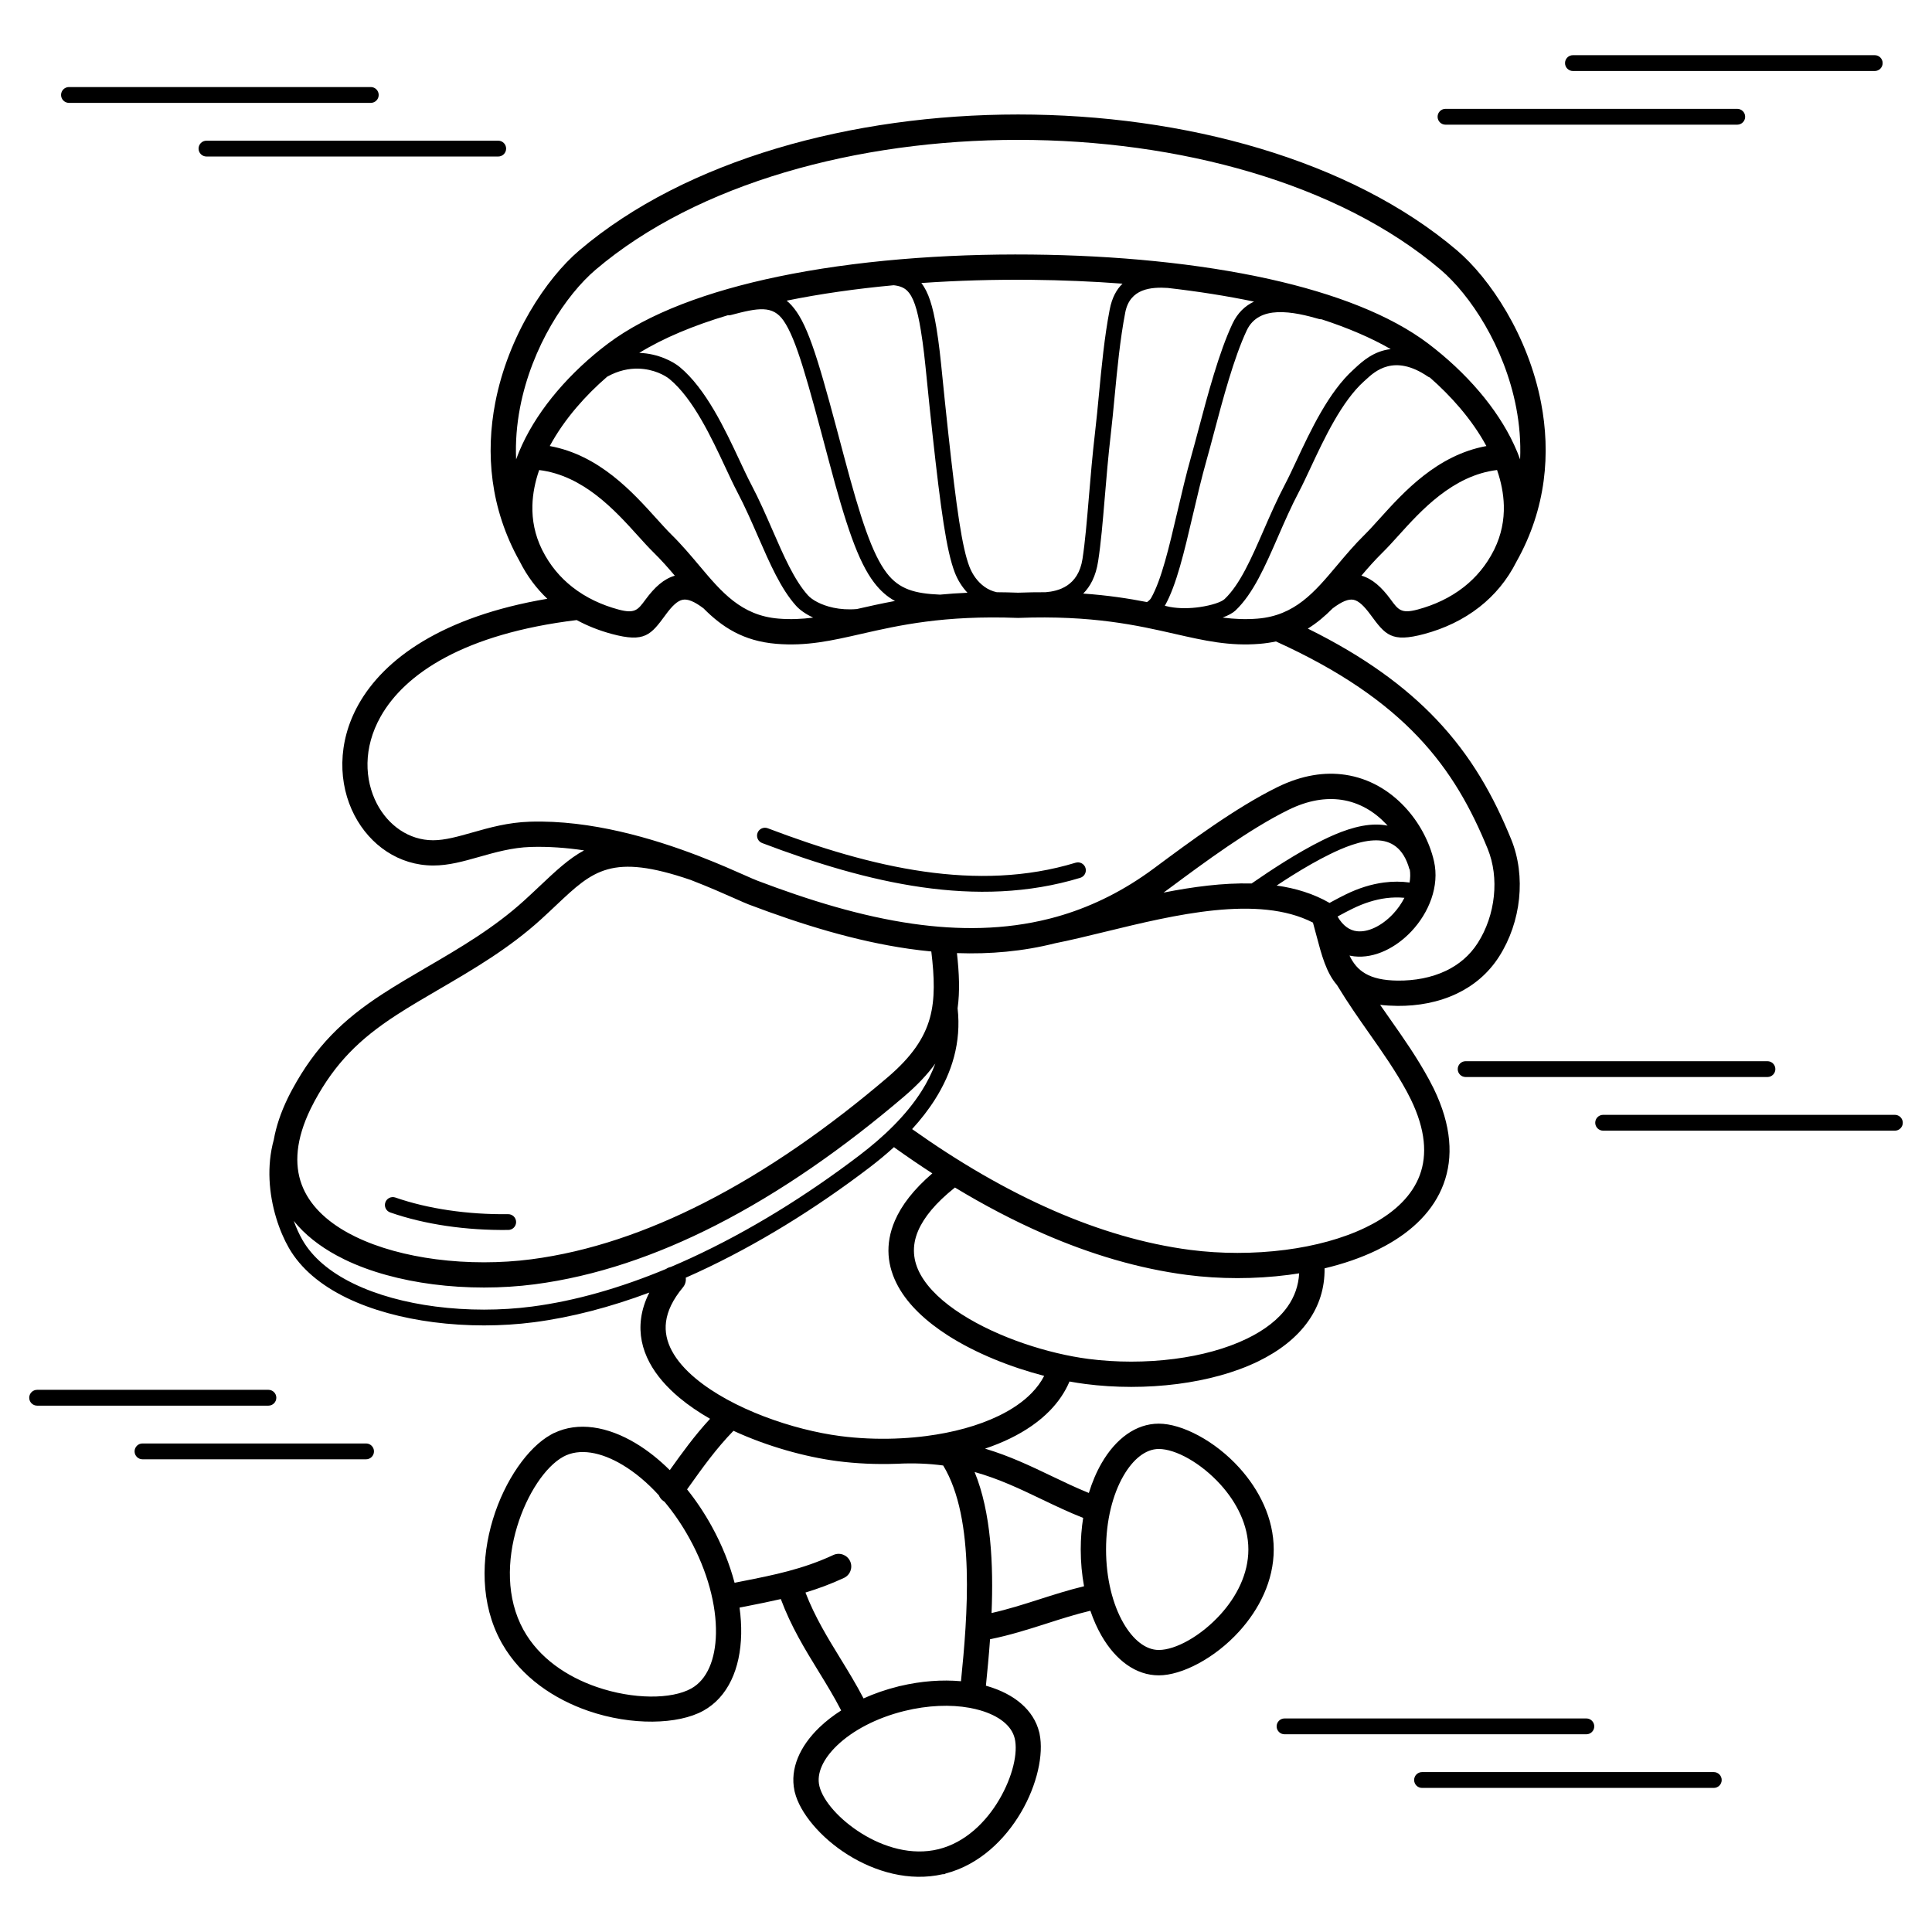 <?xml version="1.0" encoding="UTF-8"?>
<!-- Uploaded to: ICON Repo, www.iconrepo.com, Generator: ICON Repo Mixer Tools -->
<svg fill="#000000" width="800px" height="800px" version="1.1" viewBox="144 144 512 512" xmlns="http://www.w3.org/2000/svg">
 <path d="m504.79 296.55c2.93 0.844 5.352 3.051 7.766 6.328l0.039 0.059c1.98 2.688 2.769 3.758 7.133 2.582 4.406-1.184 8.613-3.125 12.227-5.969 3.184-2.504 5.918-5.719 7.938-9.738 0.039-0.086 0.082-0.172 0.129-0.258 1.852-3.793 2.617-7.707 2.508-11.621-0.086-3.117-0.719-6.266-1.797-9.379-11.738 1.438-20.141 10.738-26.176 17.426-1.469 1.625-2.805 3.106-4.148 4.426-2.055 2.019-3.883 4.098-5.621 6.144zm22.285-119.51c-1.16 0-2.098-0.941-2.098-2.098 0-1.16 0.941-2.098 2.098-2.098h77.312c1.16 0 2.098 0.941 2.098 2.098 0 1.16-0.941 2.098-2.098 2.098zm113.75-18.418c1.16 0 2.098 0.941 2.098 2.098 0 1.16-0.941 2.098-2.098 2.098h-79.98c-1.16 0-2.098-0.941-2.098-2.098 0-1.16 0.941-2.098 2.098-2.098zm-42.656 455c1.16 0 2.098 0.941 2.098 2.098 0 1.16-0.941 2.098-2.098 2.098h-77.312c-1.16 0-2.098-0.941-2.098-2.098 0-1.16 0.941-2.098 2.098-2.098zm-113.75-10.02c-1.16 0-2.098-0.941-2.098-2.098 0-1.16 0.941-2.098 2.098-2.098h79.98c1.16 0 2.098 0.941 2.098 2.098 0 1.16-0.941 2.098-2.098 2.098zm-243.41-77.07c1.16 0 2.098 0.941 2.098 2.098 0 1.16-0.941 2.098-2.098 2.098h-59.246c-1.16 0-2.098-0.941-2.098-2.098 0-1.16 0.941-2.098 2.098-2.098zm-87.168-10.02c-1.16 0-2.098-0.941-2.098-2.098 0-1.16 0.941-2.098 2.098-2.098h61.289c1.16 0 2.098 0.941 2.098 2.098 0 1.16-0.941 2.098-2.098 2.098zm492.32-77.07c1.16 0 2.098 0.941 2.098 2.098 0 1.16-0.941 2.098-2.098 2.098h-77.312c-1.16 0-2.098-0.941-2.098-2.098 0-1.16 0.941-2.098 2.098-2.098zm-113.75-10.02c-1.16 0-2.098-0.941-2.098-2.098 0-1.16 0.941-2.098 2.098-2.098h79.98c1.16 0 2.098 0.941 2.098 2.098 0 1.16-0.941 2.098-2.098 2.098zm-256.38-248.14c1.16 0 2.098 0.941 2.098 2.098 0 1.16-0.941 2.098-2.098 2.098h-77.312c-1.16 0-2.098-0.941-2.098-2.098 0-1.16 0.941-2.098 2.098-2.098zm-113.75-10.02c-1.16 0-2.098-0.941-2.098-2.098 0-1.16 0.941-2.098 2.098-2.098h79.98c1.16 0 2.098 0.941 2.098 2.098 0 1.16-0.941 2.098-2.098 2.098zm127.73 352.93 0.762-0.418h0.055c6.352-3.062 14.141-1.816 21.719 2.75 3.043 1.832 6.066 4.215 8.953 7.078 3.258-4.57 6.562-9.156 10.676-13.609-2.957-1.695-5.695-3.551-8.094-5.551-3.398-2.836-6.16-5.977-7.965-9.387-1.91-3.602-2.766-7.484-2.231-11.613 0.293-2.262 1.008-4.566 2.195-6.902-10.281 3.84-20.57 6.562-30.598 7.867-8.531 1.109-17.777 1.133-26.594-0.012-8.363-1.086-16.355-3.215-23.031-6.461-3.406-1.656-6.481-3.606-9.094-5.852-2.519-2.168-4.625-4.617-6.203-7.363-2.492-4.336-4.809-10.961-5.129-18.105-0.156-3.461 0.152-7.055 1.129-10.586 0.613-3.469 1.832-7.164 3.738-11.086 0.352-0.723 0.754-1.504 1.215-2.348 3.047-5.606 6.363-10.18 10.262-14.23 3.883-4.031 8.316-7.516 13.625-10.965 3.773-2.453 7.672-4.723 11.656-7.051 8.711-5.082 17.859-10.418 25.887-17.723 1.5-1.363 2.769-2.562 3.973-3.699 4.328-4.086 7.867-7.422 11.879-9.566-4.668-0.695-9.43-1.055-14.141-0.91-4.91 0.152-9.441 1.438-13.633 2.625-4.207 1.191-8.105 2.297-12.215 2.293-9.09-0.008-16.754-5.391-20.867-13.301-2.133-4.102-3.309-8.898-3.215-13.977 0.094-5.039 1.426-10.328 4.309-15.449 6.754-12.008 22.09-23.223 50.012-27.961-2.863-2.715-5.348-5.984-7.297-9.867-7.949-14.148-9.047-28.836-6.508-42.047 3.418-17.809 13.543-32.98 22.293-40.418 28.246-24.004 72.309-36.008 116.29-36.008s88.051 12.004 116.29 36.008c8.754 7.438 18.875 22.613 22.293 40.418 2.535 13.211 1.441 27.898-6.508 42.047-2.492 4.973-5.863 8.934-9.785 12.016-4.363 3.434-9.395 5.766-14.641 7.176-8.773 2.359-10.34 0.234-14.273-5.102l-0.043-0.055c-1.648-2.238-3.074-3.629-4.465-3.902-1.324-0.258-3.062 0.426-5.516 2.277-2.019 2.031-4.156 3.863-6.586 5.363 15.031 7.422 25.859 15.43 34.027 24.02 9.41 9.898 15.242 20.492 19.859 31.812 1.992 4.879 2.652 10.359 2.09 15.758-0.562 5.41-2.367 10.762-5.301 15.348-2.883 4.504-6.773 7.684-11.16 9.781-4.894 2.34-10.383 3.312-15.727 3.266-1.688-0.016-3.223-0.109-4.625-0.277 0.887 1.281 1.773 2.543 2.652 3.797 3.606 5.133 7.109 10.121 10.316 16.02 0.457 0.844 0.863 1.625 1.215 2.344 4.789 9.848 5.238 18.266 2.633 25.297-2.602 7.016-8.203 12.461-15.551 16.453-0.738 0.402-1.434 0.762-2.098 1.082-4.199 2.043-8.906 3.648-13.895 4.84 0.074 5.305-1.48 9.934-4.262 13.91-3.125 4.469-7.762 8.031-13.332 10.738-6.191 3.012-13.594 4.984-21.328 5.988-8.113 1.051-16.621 1.031-24.473 0.012-1.363-0.176-2.766-0.398-4.199-0.66-1.207 2.852-2.969 5.41-5.18 7.688-2.859 2.949-6.465 5.41-10.582 7.414-2.082 1.012-4.297 1.906-6.621 2.688 6.496 1.934 12.133 4.633 17.738 7.316 3.211 1.539 6.41 3.07 9.773 4.434 0.891-2.914 2.035-5.578 3.379-7.906 3.734-6.465 9.082-10.465 15.152-10.465 6.129 0 14.887 4.543 21.355 11.699 5.231 5.789 9.109 13.336 9.109 21.652 0 8.316-3.875 15.863-9.109 21.652-6.469 7.156-15.227 11.699-21.355 11.699-6.07 0-11.418-4-15.152-10.465-1.148-1.992-2.152-4.227-2.977-6.656-3.934 0.938-7.711 2.144-11.504 3.359-4.867 1.555-9.754 3.117-15.082 4.191-0.316 4.418-0.723 8.59-1.098 12.316 0.117 0.031 0.23 0.066 0.344 0.098 7.168 2.082 12.328 6.32 13.777 12.215l0.105 0.426v0.039c1.125 5.43-0.668 13.539-4.91 20.77-4.285 7.305-11.098 13.906-19.953 16.211l-0.387 0.195h-0.406c-8.891 2.027-17.949-0.656-25.102-5.121-7.316-4.57-12.77-11.164-14.105-16.594l-0.105-0.426v-0.039c-1.207-5.754 1.398-11.715 6.641-16.746 1.656-1.59 3.586-3.094 5.746-4.473-1.859-3.617-3.93-6.988-6.008-10.375-3.617-5.894-7.258-11.824-9.988-19.145-2.906 0.676-5.781 1.246-8.648 1.812-0.77 0.152-1.539 0.305-2.289 0.453 0.332 2.418 0.477 4.766 0.434 7-0.18 9.234-3.539 16.742-10.035 20.332-6.68 3.688-19 3.992-30.434 0.059-9.09-3.129-17.773-8.918-22.852-17.785l-0.012-0.012-0.242-0.438c-5.617-10.172-5.352-22.238-2.223-32.547 3.144-10.355 9.305-19.09 15.375-22.441zm36.07 14.508c2.352 2.926 4.543 6.184 6.5 9.727 2.758 4.992 4.785 10.09 6.09 15.023 0.793-0.16 1.562-0.312 2.332-0.465 7.836-1.547 15.73-3.109 23.828-6.887 1.672-0.781 3.664-0.059 4.449 1.613 0.781 1.672 0.059 3.664-1.613 4.449-3.492 1.629-6.883 2.871-10.211 3.875 2.496 6.469 5.856 11.941 9.191 17.379 2.141 3.488 4.273 6.965 6.199 10.68 2.84-1.281 5.926-2.356 9.191-3.164l0.355-0.117h0.133c5.648-1.34 11.176-1.723 16.145-1.27 1.699-16.906 3.926-42.945-4.715-57.172-3.715-0.5-7.75-0.688-12.215-0.457-0.07 0.004-0.141 0.004-0.211 0.004-5.305 0.188-10.617-0.055-15.66-0.711-8.461-1.102-18.52-3.894-27.492-8.031-4.594 4.727-8.199 9.785-11.789 14.816l-0.508 0.711zm-32.848-8.629c-4.664 2.578-9.547 9.77-12.195 18.504-2.664 8.781-2.945 18.965 1.695 27.375l0.004 0.004c4.133 7.484 11.562 12.414 19.402 15.113 9.719 3.344 19.828 3.285 25.027 0.414 4.238-2.34 6.438-7.734 6.57-14.559 0.145-7.477-2.191-16.488-7.039-25.266-1.98-3.59-4.223-6.844-6.621-9.703-0.109-0.062-0.215-0.129-0.316-0.203-0.539-0.387-0.93-0.906-1.156-1.484-3.039-3.336-6.281-6.043-9.531-8-5.856-3.527-11.598-4.539-15.84-2.199h-0.004zm119.66 74.566c-0.836-3.398-4.266-5.973-9.133-7.387-0.828-0.242-1.699-0.445-2.598-0.617-0.082-0.012-0.164-0.027-0.246-0.047-5-0.902-10.996-0.695-17.23 0.836-7.461 1.836-13.742 5.199-17.859 9.152-3.66 3.516-5.508 7.387-4.672 10.781 0.953 3.863 5.254 8.824 11.141 12.5 5.934 3.703 13.348 5.938 20.398 4.203h0.004c7.059-1.734 12.594-7.148 16.129-13.176 3.512-5.988 5.023-12.379 4.07-16.25zm-10.613-70.543c4.387 10.703 5.023 24.586 4.492 37.375 4.398-0.988 8.539-2.312 12.664-3.633 3.887-1.242 7.762-2.481 11.848-3.465-0.57-3.086-0.879-6.359-0.879-9.746 0-2.887 0.223-5.691 0.645-8.367-3.848-1.516-7.492-3.262-11.148-5.012-5.551-2.66-11.133-5.332-17.617-7.152zm65.203 3.367c-5.234-5.793-11.938-9.469-16.395-9.469-3.5 0-6.816 2.715-9.355 7.106-2.852 4.938-4.617 11.836-4.617 19.527s1.766 14.594 4.617 19.527c2.535 4.391 5.856 7.106 9.355 7.106 4.457 0 11.16-3.676 16.395-9.469 4.223-4.672 7.348-10.676 7.348-17.164 0-6.488-3.129-12.492-7.348-17.164zm-86.199-12.23c0.035-0.004 0.07-0.004 0.109-0.008 0.492-0.027 0.977-0.047 1.457-0.062 2.231-0.117 4.453-0.316 6.644-0.602 7.019-0.91 13.707-2.688 19.254-5.387 3.43-1.668 6.394-3.68 8.691-6.047 1.336-1.375 2.441-2.875 3.281-4.504-8.797-2.277-18.043-5.938-25.461-10.676-5.762-3.684-10.492-8.047-13.219-12.992-2.93-5.316-3.59-11.188-0.883-17.465 1.754-4.07 4.953-8.266 9.922-12.531-3.312-2.144-6.594-4.383-9.844-6.703-0.113-0.078-0.215-0.164-0.316-0.254-2.121 1.938-4.336 3.758-6.574 5.465-14.246 10.852-29.727 20.457-45.461 27.715-1.051 0.484-2.102 0.957-3.152 1.422 0.113 0.891-0.125 1.82-0.746 2.566-2.707 3.246-4.113 6.285-4.481 9.113-0.348 2.664 0.234 5.227 1.52 7.648 1.387 2.613 3.574 5.086 6.312 7.367 9.738 8.121 25.883 13.656 38.355 15.277 4.695 0.609 9.641 0.836 14.582 0.66zm-60.773-44.949c0.391-0.27 0.824-0.449 1.277-0.539 1.785-0.758 3.566-1.547 5.344-2.367 15.449-7.125 30.664-16.57 44.672-27.238 6.258-4.766 12.281-10.441 16.438-17.008 1.465-2.312 2.695-4.738 3.629-7.281-2.098 2.894-4.812 5.773-8.285 8.738-15.758 13.441-32.582 25.305-49.969 34.16-15.617 7.957-31.727 13.5-47.973 15.613-8.637 1.121-17.996 1.145-26.922-0.012-8.496-1.102-16.625-3.269-23.422-6.574-0.66-0.32-1.359-0.684-2.098-1.082-4.559-2.477-8.445-5.516-11.359-9.141 0.699 1.926 1.504 3.648 2.328 5.082 1.328 2.309 3.125 4.394 5.301 6.266 2.34 2.012 5.109 3.762 8.195 5.262 6.273 3.051 13.82 5.059 21.738 6.086 8.473 1.098 17.352 1.078 25.547 0.012 11.594-1.508 23.602-5 35.566-9.977zm76.555-21.574c-0.039 0.035-0.082 0.07-0.121 0.102-5.016 4.004-8.09 7.793-9.617 11.332-1.789 4.16-1.352 8.055 0.598 11.586 2.152 3.906 6.078 7.477 10.934 10.578 9.762 6.238 23.016 10.449 33.602 11.824 7.312 0.949 15.234 0.969 22.793-0.012 7.019-0.91 13.707-2.688 19.254-5.387 4.582-2.227 8.336-5.066 10.758-8.531 1.766-2.527 2.84-5.438 3.023-8.75-0.93 0.148-1.863 0.281-2.805 0.406-8.93 1.156-18.285 1.137-26.922 0.012-12.793-1.664-25.496-5.457-37.941-10.879-7.969-3.473-15.836-7.609-23.559-12.285zm-11.348-15.484c12.148 8.629 24.75 16.039 37.582 21.629 11.906 5.188 24.004 8.805 36.117 10.383h0.012c8.09 1.051 16.852 1.074 25.219-0.012 7.781-1.008 15.195-2.981 21.348-5.973 0.668-0.324 1.273-0.633 1.809-0.926 5.961-3.238 10.457-7.527 12.453-12.914 1.992-5.367 1.539-12.012-2.367-20.051-0.355-0.727-0.707-1.414-1.055-2.059-2.977-5.477-6.398-10.348-9.922-15.363-2.82-4.016-5.707-8.121-8.594-12.883-2.859-3.305-4.074-7.902-5.488-13.258-0.297-1.121-0.602-2.281-0.887-3.297-14.5-7.457-36.789-2.027-54.977 2.406-4.805 1.172-9.344 2.277-13.23 3.043-0.023 0.004-0.043 0.008-0.066 0.012-8.582 2.172-17.297 2.934-26.074 2.621 0.598 5.367 0.797 10.129 0.176 14.625 1.02 9.059-1.527 17.102-5.984 24.145-1.762 2.781-3.816 5.402-6.066 7.863zm-107.06 22.543c1.156-0.012 2.102 0.91 2.117 2.066 0.012 1.156-0.91 2.102-2.066 2.117-5.516 0.07-11.086-0.281-16.449-1.074-5.184-0.766-10.211-1.949-14.852-3.566-1.09-0.379-1.668-1.574-1.289-2.664 0.379-1.09 1.574-1.668 2.664-1.289 4.359 1.516 9.129 2.637 14.082 3.367 5.191 0.77 10.539 1.109 15.793 1.043zm50.355-94.984 0.145 0.047c0.121 0.043 0.242 0.09 0.355 0.145 4.957 1.918 9.059 3.734 11.918 5.004 1.434 0.637 2.523 1.121 3.309 1.418 13.656 5.184 27.473 9.445 41.121 11.402 12.258 1.758 24.391 1.652 36.16-1.316 0.137-0.047 0.281-0.082 0.426-0.113l0.066-0.012c1.012-0.262 2.019-0.547 3.027-0.852 4.113-1.25 8.203-2.879 12.266-4.934 4.055-2.051 8.059-4.519 11.996-7.445 4.836-3.594 10.273-7.625 15.773-11.367 5.621-3.828 11.402-7.43 16.895-10.137 6.606-3.258 12.676-4.094 18.039-3.297 6.387 0.949 11.695 4.195 15.695 8.438 1.949 2.066 3.586 4.375 4.883 6.769 1.359 2.512 2.352 5.137 2.934 7.688 1.52 6.641-1.359 13.684-5.992 18.602-2.023 2.148-4.406 3.918-6.922 5.094-2.672 1.25-5.5 1.836-8.242 1.523-0.414-0.047-0.824-0.113-1.23-0.199 1.926 4.027 5.152 6.559 12.785 6.629 4.406 0.039 8.875-0.738 12.789-2.609 3.316-1.586 6.25-3.977 8.402-7.34 2.363-3.691 3.82-8.027 4.277-12.434 0.453-4.328-0.066-8.699-1.641-12.555-4.34-10.633-9.781-20.547-18.496-29.715-8.602-9.047-20.445-17.449-37.625-25.23-1.336 0.293-2.754 0.508-4.266 0.633-8.047 0.664-14.637-0.836-22.551-2.641-9.828-2.238-21.812-4.973-41.391-4.227h-0.234c-19.578-0.742-31.559 1.988-41.391 4.227-7.91 1.805-14.504 3.305-22.551 2.641-8.785-0.727-14.398-4.461-19.305-9.402-2.449-1.852-4.191-2.535-5.516-2.277-1.395 0.273-2.816 1.664-4.465 3.902l-0.039 0.059c-3.934 5.34-5.5 7.461-14.273 5.102-3.219-0.867-6.359-2.078-9.312-3.68-29.895 3.641-45.586 14.246-51.973 25.598-2.32 4.125-3.394 8.324-3.469 12.273-0.07 3.914 0.836 7.609 2.481 10.773 3.004 5.773 8.484 9.703 14.91 9.707 3.133 0.004 6.629-0.988 10.402-2.059 4.547-1.289 9.457-2.68 15.262-2.859 16.215-0.504 32.742 4.488 44.566 9.02zm-1.914 6.43c-0.031-0.008-0.062-0.02-0.094-0.031-20.918-7.152-25.844-2.504-35.523 6.629-1.305 1.23-2.684 2.531-4.051 3.777-8.531 7.766-18.012 13.297-27.039 18.562-3.957 2.309-7.82 4.562-11.367 6.867-4.883 3.172-8.938 6.352-12.445 9.996-3.488 3.625-6.465 7.734-9.211 12.785-0.352 0.645-0.703 1.328-1.055 2.059-3.906 8.039-4.359 14.684-2.367 20.047 1.996 5.383 6.492 9.672 12.453 12.914 0.535 0.293 1.141 0.602 1.809 0.926 6.152 2.992 13.566 4.961 21.348 5.973 8.363 1.086 17.129 1.062 25.219 0.012 15.414-2.004 30.797-7.32 45.797-14.957 16.922-8.617 33.305-20.176 48.66-33.27 6.398-5.457 9.73-10.41 11.199-15.738 1.402-5.082 1.199-10.746 0.375-17.613-1.961-0.188-3.926-0.422-5.891-0.703-14.203-2.035-28.473-6.43-42.535-11.77-0.691-0.262-1.969-0.828-3.648-1.574-2.781-1.234-6.789-3.012-11.625-4.883zm101.96-4.586c1.105-0.336 2.273 0.289 2.609 1.395 0.336 1.105-0.289 2.273-1.395 2.609-13.715 4.168-27.82 4.519-42.023 2.484-14.098-2.019-28.285-6.391-42.27-11.699-1.082-0.406-1.629-1.617-1.223-2.699s1.617-1.629 2.699-1.223c13.73 5.215 27.633 9.5 41.387 11.469 13.648 1.953 27.156 1.633 40.219-2.34zm87.121 9.301c-1.555-0.148-3.188-0.129-4.894 0.094-2.777 0.363-5.758 1.262-8.914 2.82-1.129 0.555-2.234 1.133-3.32 1.727-0.191 0.105-0.391 0.215-0.586 0.324 1.43 2.492 3.242 3.672 5.129 3.887 1.488 0.168 3.098-0.184 4.672-0.922 1.73-0.809 3.41-2.07 4.875-3.625 1.211-1.285 2.254-2.75 3.039-4.305zm-19.828 1.352c0.23-0.129 0.461-0.254 0.695-0.383 1.199-0.656 2.359-1.262 3.469-1.809 3.582-1.766 7-2.793 10.227-3.215 2.383-0.312 4.656-0.293 6.809 0.004 0.203-1.172 0.23-2.352 0.051-3.504l-0.078 0.023c-1.59-5.785-4.969-7.656-8.695-7.699-4.176-0.051-8.938 1.973-12.457 3.707-3.231 1.594-6.555 3.5-9.875 5.578-1.375 0.859-2.766 1.762-4.168 2.695 5.031 0.715 9.77 2.156 14.02 4.606zm-20.672-5.144c2.789-1.938 5.672-3.859 8.605-5.695 3.484-2.18 6.934-4.164 10.234-5.793 3.93-1.938 9.305-4.191 14.359-4.133 0.969 0.012 1.922 0.102 2.848 0.289-0.137-0.152-0.273-0.301-0.41-0.449-3.039-3.227-7.035-5.684-11.785-6.391-4.109-0.609-8.844 0.07-14.105 2.664-5.164 2.547-10.68 5.988-16.082 9.664-5.523 3.762-10.84 7.699-15.562 11.211-0.473 0.352-0.949 0.699-1.426 1.039 7.805-1.531 15.777-2.606 23.328-2.41zm-87.52-159.14c1.887 2.406 3.051 6.129 3.984 11.805 0.738 4.481 1.062 7.703 1.68 13.863 0.34 3.359 0.766 7.629 1.449 13.891 1.109 10.164 2.031 17.836 2.922 23.574 0.887 5.688 1.738 9.523 2.723 12.074 0.785 2.043 2.148 3.988 3.988 5.301 0.957 0.684 2.051 1.188 3.262 1.438 1.805 0.012 3.68 0.051 5.625 0.125 2.555-0.094 4.984-0.133 7.301-0.125 3.375-0.273 8.652-1.574 9.777-8.816 0.691-4.465 1.168-10.141 1.699-16.473 0.441-5.285 0.926-11.027 1.633-17.109 0.395-3.387 0.703-6.621 1.016-9.914 0.719-7.535 1.465-15.375 2.863-22.605 0.609-3.156 1.828-5.344 3.398-6.852-7.926-0.602-16.027-0.938-24.152-1.02-9.781-0.098-19.59 0.18-29.168 0.848zm12.227 82.086c-1.484-1.574-2.625-3.449-3.367-5.383-1.094-2.848-2.019-6.953-2.949-12.93-0.922-5.926-1.852-13.641-2.957-23.773-0.641-5.871-1.094-10.375-1.449-13.922-0.609-6.055-0.93-9.223-1.648-13.602-0.93-5.656-1.98-8.906-3.688-10.504-0.855-0.801-2-1.223-3.5-1.379-9.887 0.914-19.441 2.269-28.359 4.086 0.898 0.73 1.758 1.68 2.598 2.887 3.848 5.508 6.856 16.711 12.57 38.25 4.438 16.727 7.512 26.012 11.348 31.035 3.32 4.344 7.488 5.453 14.121 5.734 2.289-0.219 4.707-0.391 7.281-0.5zm53.109-80.777c-4.387-0.277-10.059 0.102-11.293 6.5-1.375 7.113-2.106 14.812-2.812 22.211-0.336 3.527-0.664 6.988-1.016 9.996-0.688 5.918-1.172 11.68-1.613 16.98-0.527 6.309-1.004 11.961-1.75 16.77-0.621 4.004-2.106 6.707-3.953 8.539 6.543 0.457 12.047 1.305 16.91 2.254 0.512-0.352 0.891-0.73 1.094-1.09 2.742-4.852 4.758-13.465 6.93-22.758 1.148-4.902 2.336-9.992 3.731-14.922 0.598-2.121 1.234-4.504 1.914-7.066 2.406-9.062 5.387-20.297 8.965-27.914 1.375-2.926 3.383-4.777 5.723-5.879-7.227-1.508-14.895-2.707-22.828-3.617zm-115.82 7.184c-0.27 0.07-0.539 0.09-0.801 0.055-9.066 2.707-17.043 6.019-23.465 9.973 5.129 0.172 9.09 2.402 10.68 3.711 7.008 5.785 12.066 16.59 15.953 24.895 1.094 2.34 2.094 4.473 3.039 6.269 2.102 3.988 3.914 8.148 5.66 12.152 2.977 6.832 5.758 13.203 9.355 17.203 1.07 1.191 3.43 2.59 6.769 3.301 1.824 0.387 3.906 0.551 6.199 0.352 3.109-0.707 6.43-1.461 10.117-2.141-2.039-1.098-3.84-2.656-5.527-4.863-4.246-5.555-7.488-15.238-12.07-32.512-5.594-21.074-8.531-32.031-11.945-36.922-2.848-4.078-6.621-3.434-13.965-1.473zm156.54 1.117c-0.23 0.016-0.465-0.012-0.699-0.078-3.07-0.883-7.246-1.965-11.008-1.793-3.371 0.152-6.484 1.359-8.117 4.836-3.406 7.25-6.34 18.297-8.703 27.211-0.695 2.625-1.344 5.066-1.93 7.133-1.352 4.785-2.539 9.855-3.684 14.742-2.238 9.57-4.312 18.445-7.371 23.859l-0.012 0.023c0.461 0.102 0.918 0.203 1.371 0.305 2.574 0.465 5.356 0.398 7.852 0.039 3.215-0.465 5.781-1.336 6.621-2.133 4.074-3.867 7.078-10.762 10.32-18.199 1.746-4.008 3.559-8.164 5.66-12.152 0.945-1.797 1.945-3.93 3.039-6.269 3.738-7.992 8.562-18.301 15.168-24.219 0.094-0.082 0.168-0.16 0.445-0.414 1.812-1.672 4.856-4.484 9.387-4.981-5.242-3.027-11.43-5.656-18.344-7.906zm-134.71 79.066c-2.035-0.938-3.586-2.078-4.523-3.117-4.043-4.488-6.953-11.172-10.078-18.332-1.711-3.922-3.484-7.992-5.531-11.875-0.926-1.758-1.973-3.996-3.121-6.453-3.711-7.934-8.543-18.258-14.82-23.438-1.188-0.98-4.215-2.66-8.25-2.766-2.461-0.066-5.285 0.473-8.277 2.137-2.922 2.523-5.695 5.289-8.191 8.227-2.727 3.211-5.125 6.625-7.023 10.148 13.09 2.394 21.914 12.168 28.348 19.297 1.449 1.602 2.766 3.062 3.859 4.137 2.758 2.711 5.16 5.57 7.477 8.32 5.848 6.953 11.074 13.164 20.918 13.977 3.199 0.266 6.203 0.125 9.215-0.266zm163.43-63.629c-0.191-0.059-0.375-0.148-0.551-0.266-8.934-6.074-14.027-1.371-16.375 0.797-0.062 0.059-0.113 0.105-0.496 0.445-5.965 5.344-10.586 15.219-14.168 22.875-1.148 2.457-2.195 4.691-3.121 6.449-2.047 3.879-3.82 7.953-5.531 11.875-3.418 7.844-6.59 15.113-11.273 19.559-0.691 0.656-1.887 1.312-3.41 1.883 3.039 0.395 6.066 0.543 9.293 0.277 9.848-0.812 15.07-7.023 20.918-13.977 2.316-2.754 4.719-5.609 7.477-8.32 1.094-1.074 2.41-2.535 3.859-4.137 6.434-7.125 15.262-16.898 28.348-19.297-1.891-3.504-4.277-6.894-6.988-10.086-2.453-2.887-5.156-5.598-7.988-8.078zm-236.05 24.52c-1.078 3.113-1.711 6.262-1.797 9.379-0.105 3.918 0.656 7.832 2.508 11.621 0.047 0.086 0.09 0.172 0.129 0.258 2.016 4.023 4.754 7.234 7.938 9.738 3.613 2.844 7.816 4.781 12.227 5.969 4.367 1.172 5.152 0.105 7.133-2.582l0.043-0.055c2.414-3.277 4.836-5.484 7.766-6.328-1.738-2.047-3.566-4.125-5.621-6.144-1.34-1.32-2.68-2.801-4.148-4.426-6.039-6.688-14.438-15.988-26.176-17.426zm-6.113-2.82c0.473-1.309 1.012-2.606 1.605-3.887 2.309-4.973 5.5-9.742 9.227-14.129 4.004-4.711 8.629-8.992 13.441-12.621 10.719-8.078 26.617-13.938 45.148-17.797 20.289-4.227 43.84-6.086 67.199-5.852 22.152 0.223 44.16 2.297 63.074 6.508 17.25 3.844 32.008 9.484 42.105 17.152 4.84 3.676 9.484 7.973 13.477 12.672 3.711 4.367 6.891 9.109 9.191 14.066 0.594 1.281 1.133 2.578 1.605 3.887 0.207-4.691-0.188-9.293-1.035-13.711-3.109-16.199-12.199-29.898-20.039-36.562-26.988-22.938-69.438-34.406-111.96-34.406s-84.977 11.469-111.96 34.406c-7.84 6.664-16.93 20.363-20.039 36.562-0.848 4.422-1.242 9.023-1.035 13.711z"/>
</svg>